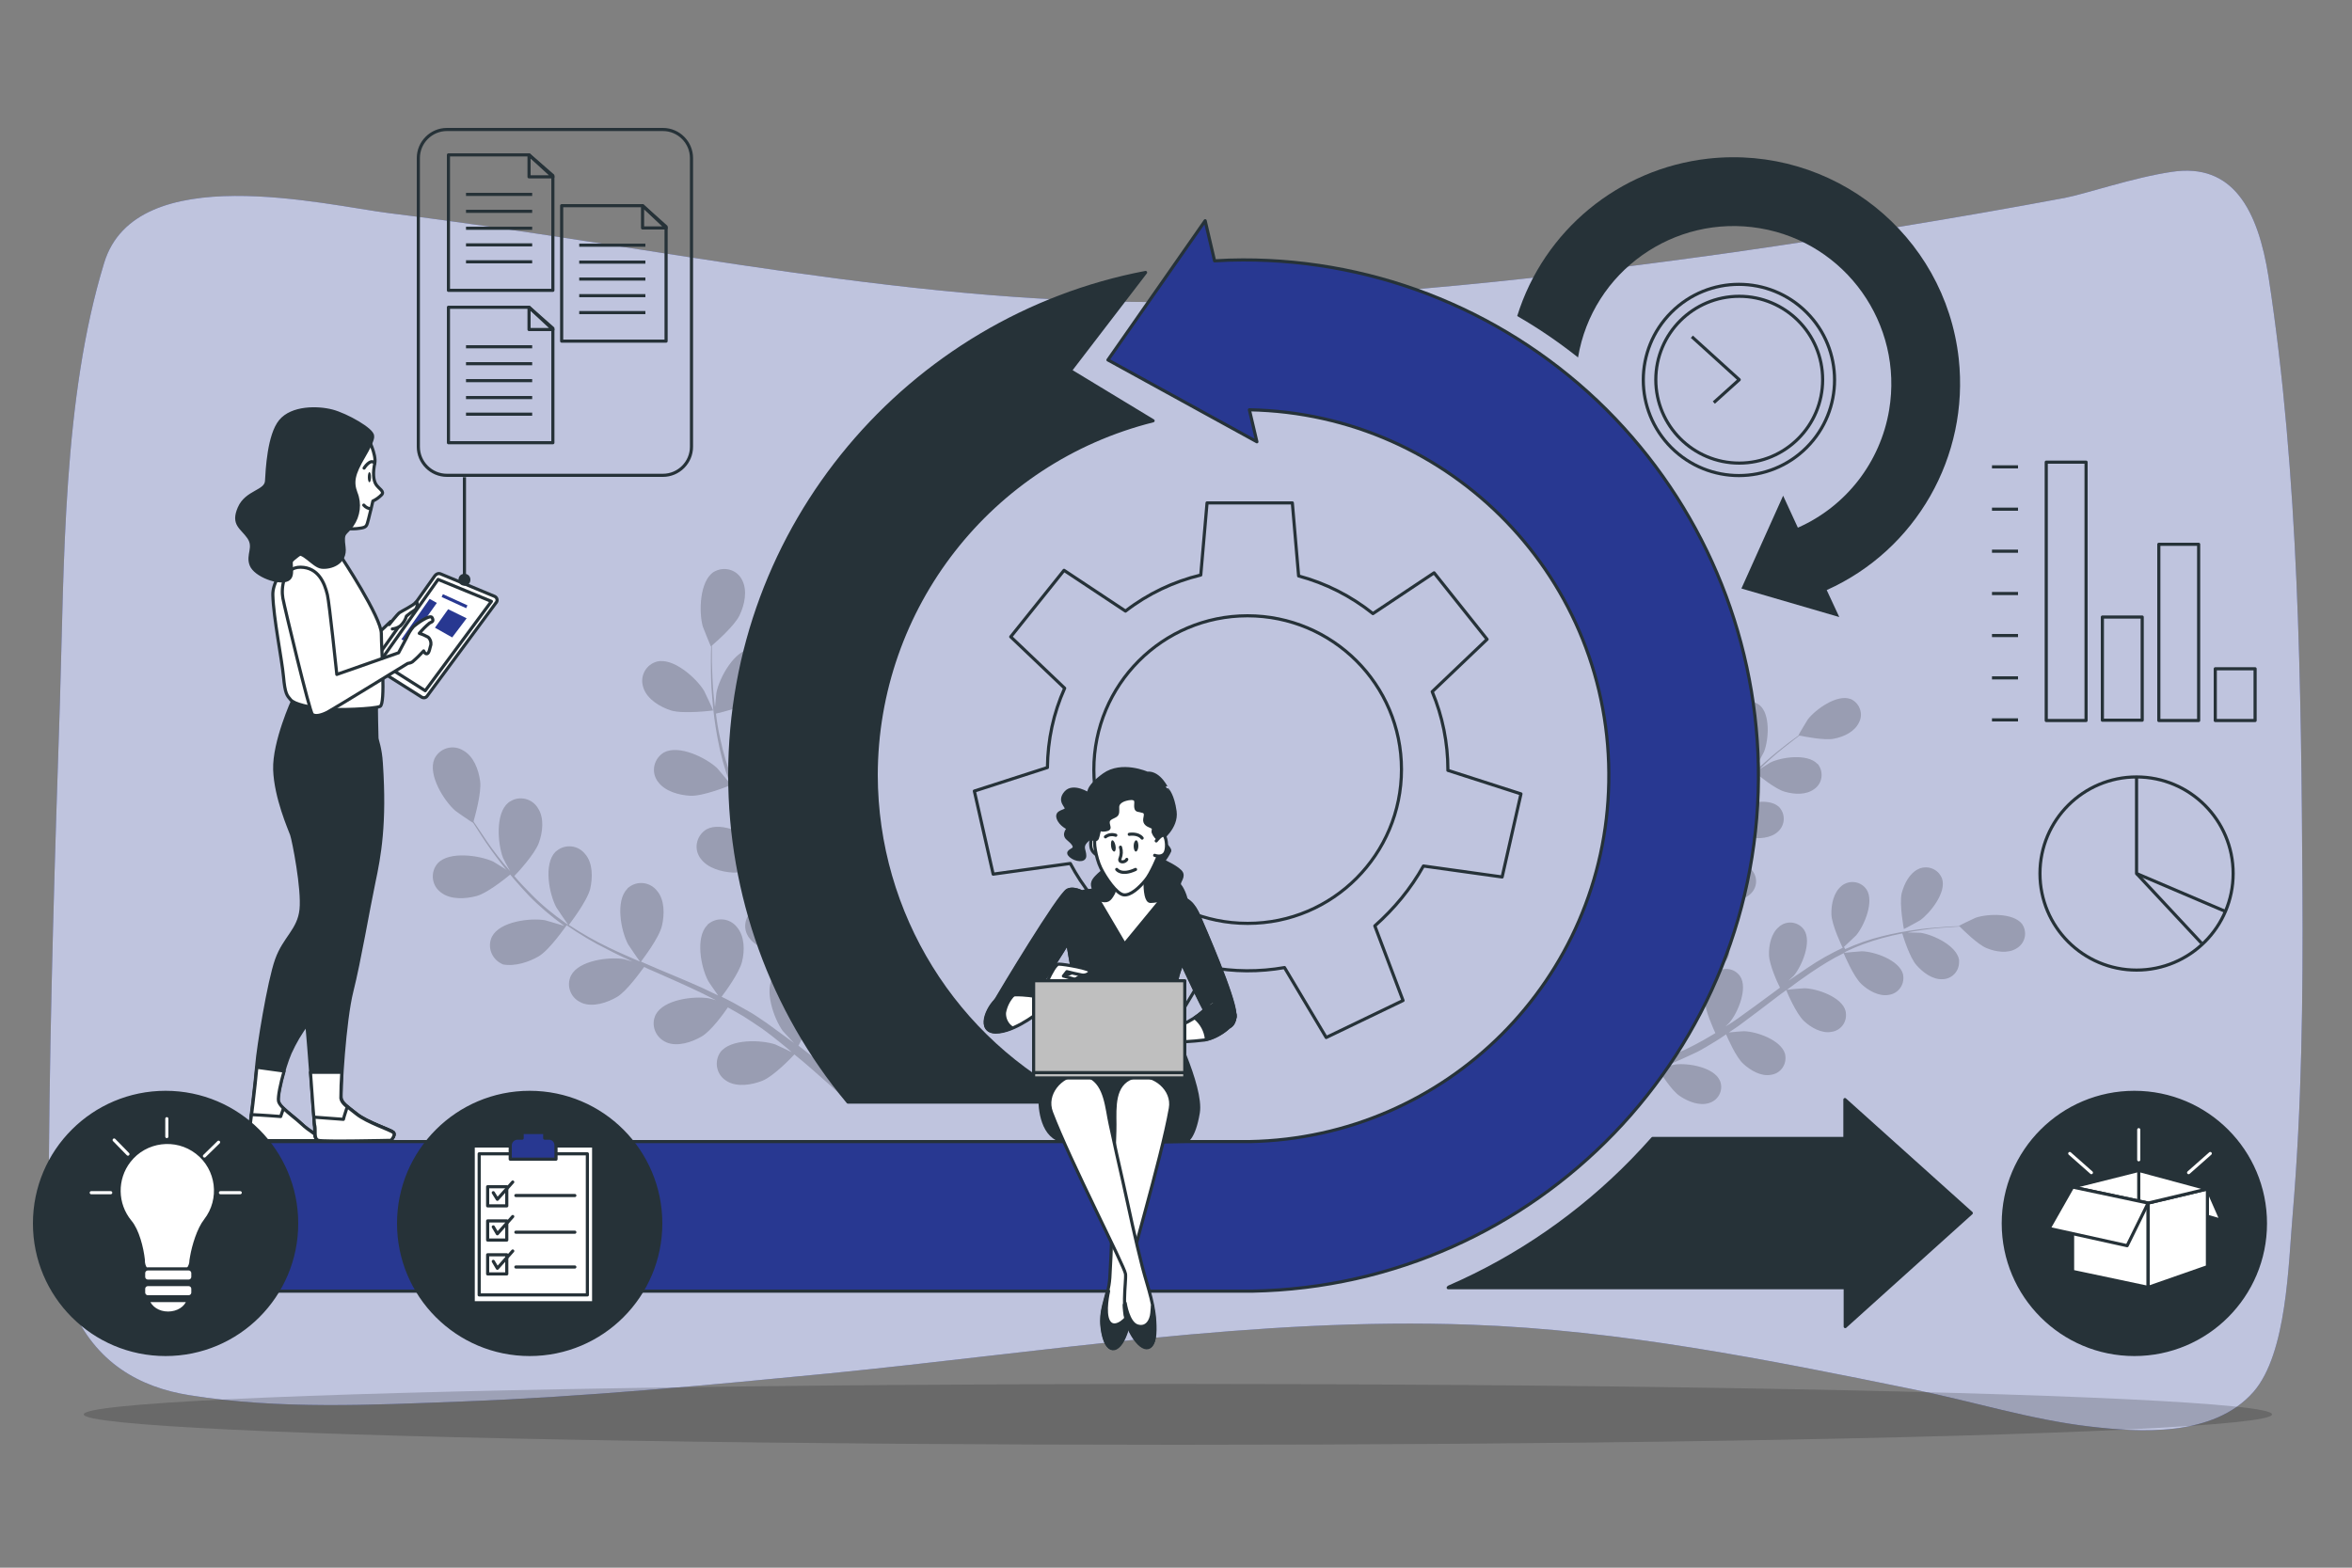 <?xml version="1.0" encoding="utf-8"?>
<!-- Generator: Adobe Illustrator 23.0.5, SVG Export Plug-In . SVG Version: 6.00 Build 0)  -->
<svg version="1.1" id="Layer_1" xmlns="http://www.w3.org/2000/svg" xmlns:xlink="http://www.w3.org/1999/xlink" x="0px" y="0px"
	 viewBox="0 0 750 500" style="enable-background:new 0 0 750 500;" xml:space="preserve">
<rect x="0" y="0" width="750" height="500" fill="#808080" stroke="none"/>
<style type="text/css">
	.st0{fill:#283891;}
	.st1{opacity:0.7;fill:#FFFFFF;enable-background:new    ;}
	.st2{opacity:0.18;enable-background:new    ;}
	.st3{opacity:0.2;}
	.st4{fill:none;stroke:#263238;stroke-linejoin:round;}
	.st5{fill:#283891;stroke:#263238;stroke-linecap:round;stroke-linejoin:round;}
	.st6{fill:#263238;stroke:#263238;stroke-linecap:round;stroke-linejoin:round;}
	.st7{fill:#263238;}
	.st8{fill:#FFFFFF;stroke:#263238;stroke-linecap:round;stroke-linejoin:round;}
	.st9{fill:none;stroke:#263238;stroke-linecap:round;stroke-linejoin:round;}
	.st10{fill:none;stroke:#FFFFFF;stroke-linecap:round;stroke-linejoin:round;}
	.st11{fill:#BFBFBF;stroke:#263238;stroke-linecap:round;stroke-linejoin:round;}
</style>
<g id="freepik--background-simple--inject-26">
	<path class="st0" d="M692.6,54.8c-12.3,1.8-27.4,7-34.1,8.3c-35.3,6.6-70.6,12.3-106,17.4C494.9,88.6,437.1,95,379.3,96.2
		C293.4,98.1,209.1,78.4,124.2,68c-20.2-2.5-80.9-17.5-91,15.9C20,127.1,20.5,179.1,19.1,224.3c-1.6,48.2-3.1,96.4-3.5,144.5
		c-0.2,16.5,1.1,33.4,7.2,47.9c7.6,18,21.8,25.8,37.7,28.3c28.7,4.6,57.8,3.1,86.8,2c39.2-1.5,78.3-5.2,117.4-9
		c67.7-6.7,136.5-18,204.3-15.5c47.6,1.7,94.4,11.1,141,20.6c18.9,3.8,37.5,9.7,56.6,11.9c15.5,1.8,39.2,3.5,52-11.1
		c10.7-12.3,11.1-40.8,12.5-56.8c2.9-34.4,3.3-69.1,3.1-103.6c-0.4-64.6-1.1-131.8-10.8-195.1C720,66.8,712,51.9,692.6,54.8z"/>
	<path class="st1" d="M692.6,54.8c-12.3,1.8-27.4,7-34.1,8.3c-35.3,6.6-70.6,12.3-106,17.4C494.9,88.6,437.1,95,379.3,96.2
		C293.4,98.1,209.1,78.4,124.2,68c-20.2-2.5-80.9-17.5-91,15.9C20,127.1,20.5,179.1,19.1,224.3c-1.6,48.2-3.1,96.4-3.5,144.5
		c-0.2,16.5,1.1,33.4,7.2,47.9c7.6,18,21.8,25.8,37.7,28.3c28.7,4.6,57.8,3.1,86.8,2c39.2-1.5,78.3-5.2,117.4-9
		c67.7-6.7,136.5-18,204.3-15.5c47.6,1.7,94.4,11.1,141,20.6c18.9,3.8,37.5,9.7,56.6,11.9c15.5,1.8,39.2,3.5,52-11.1
		c10.7-12.3,11.1-40.8,12.5-56.8c2.9-34.4,3.3-69.1,3.1-103.6c-0.4-64.6-1.1-131.8-10.8-195.1C720,66.8,712,51.9,692.6,54.8z"/>
</g>
<g id="freepik--Floor--inject-26">
	<ellipse class="st2" cx="375.6" cy="451.1" rx="348.9" ry="9.7"/>
</g>
<g id="freepik--Plants--inject-26">
	<g class="st3">
		<path d="M151.9,285.8c4.1-1.1,11.3-7.3,11.3-7.3s-5.5-3.5-5.9-3.7c-4.4-2-14-3.4-17.7,0.5c-2.3,2.6-2.1,6.7,0.6,9
			c0.2,0.2,0.4,0.3,0.5,0.4C143.7,287,148.4,286.7,151.9,285.8z"/>
		<path d="M171.8,305c3.5-2.1,8.5-9.4,8.9-9.9c4.2,2.9,8.5,5.5,13,7.7c2.6,1.4,5.3,2.6,8,3.9c-1.3-0.4-2.5-0.7-2.7-0.8
			c-4.8-0.8-14.4,0.4-16.9,5.2c-1.6,3.2-0.2,7,2.9,8.5c0.2,0.1,0.4,0.2,0.6,0.3c3.5,1.4,8-0.1,11.1-1.9s7.5-8,8.7-9.6
			c1,0.5,2.1,1,3.1,1.4c5,2.2,10,4.4,14.8,6.7c1.7,0.8,3.3,1.7,5,2.5c-1.2-0.3-2.1-0.6-2.3-0.6c-4.8-0.8-14.4,0.4-16.9,5.2
			c-1.6,3.2-0.2,7,2.9,8.6c0.2,0.1,0.4,0.2,0.6,0.3c3.5,1.4,8-0.1,11.1-1.9s7.1-7.4,8.4-9.3c1.7,0.9,3.3,1.9,4.9,2.8
			c1,0.7,2.1,1.3,3.1,2l3.1,2.1c1.9,1.4,3.9,2.9,5.7,4.4c1.3,1,2.4,2,3.6,3c-1.7-0.8-5-2.4-5.3-2.5c-4.6-1.5-14.3-1.8-17.5,2.5
			c-2,2.9-1.3,6.9,1.6,8.9c0.2,0.1,0.4,0.3,0.6,0.4c3.3,1.9,7.9,1.1,11.2-0.2c3.7-1.5,9.5-7.6,10.2-8.4c2,1.6,3.9,3.2,5.7,4.8
			c3.9,3.4,7.4,6.5,10.2,9.2l2.7-2.3c-3-2.7-6.7-5.9-10.9-9.4c-2-1.7-4.2-3.4-6.4-5.1c1.3-2.4,2.5-4.8,3.5-7.4
			c4,0.6,11.7-1.2,12.7-1.5c0.8,2.5,1.5,4.8,2.1,7.1c1.3,4.7,2.4,9,3.3,12.7l3-2.4c-0.9-3.3-2-7.1-3.2-11.2
			c-0.8-2.5-1.6-5.1-2.5-7.8c0.9-0.5,8.4-4.4,10.9-7.6c2.2-2.8,4.3-7.1,3.3-10.8c-0.8-3.4-4.2-5.6-7.7-4.8c-0.2,0.1-0.4,0.1-0.7,0.2
			c-5,1.9-7.4,11.4-7.2,16.2c0,0.3,0.5,3.4,0.9,5.3c-0.4-1.1-0.7-2.2-1.1-3.3c-0.8-2.3-1.6-4.5-2.5-6.9c-0.5-1.1-1-2.3-1.4-3.4
			s-1.1-2.3-1.6-3.5c-1.3-2.7-2.8-5.4-4.3-8c2-0.7,8.9-3.2,11.5-5.7s5.3-6.4,4.9-10.1c-0.3-3.5-3.3-6.2-6.9-5.9
			c-0.2,0-0.5,0-0.7,0.1c-5.3,1.1-9,10.1-9.5,14.9c0,0.3,0,3.8,0.1,5.7c-0.9-1.6-1.9-3.2-2.9-4.8c-2.9-4.6-5.9-9.1-9-13.6
			c-0.9-1.4-1.8-2.8-2.8-4.2c0.7-0.2,9-3.1,12-5.9c2.6-2.5,5.3-6.4,4.9-10.1c-0.3-3.5-3.3-6.2-6.9-5.9c-0.2,0-0.5,0-0.7,0.1
			c-5.3,1.1-9,10.1-9.5,14.9c0,0.4,0,5.4,0.1,6.6c-2-3.1-4-6.1-5.8-9.3c-2.5-4.2-4.7-8.5-6.6-13c0.3-0.1,9-3,12-5.9
			c2.6-2.5,5.3-6.4,4.9-10.1c-0.3-3.5-3.3-6.2-6.9-5.9c-0.2,0-0.5,0-0.7,0.1c-5.3,1.1-9.1,10.1-9.5,14.9c0,0.4,0,5.8,0.1,6.8
			c-0.1-0.3-0.3-0.5-0.4-0.8c-1.8-4.5-3.2-9.2-4.2-14c-0.6-2.6-1-5.2-1.3-7.7c1.7-0.4,9.3-2.2,12.3-4.5s5.9-5.7,5.9-9.6
			c0.1-3.5-2.6-6.5-6.2-6.6c-0.2,0-0.5,0-0.7,0c-5.4,0.5-10.1,9.1-11.1,13.8c-0.1,0.3-0.3,2.9-0.5,4.9c-0.1-1.1-0.3-2.3-0.4-3.4
			c-0.4-4.1-0.5-7.8-0.6-11.1c0-1.9,0-3.6,0-5.2c1.4-1.2,7.2-6.3,8.8-9.6s2.6-7.8,0.9-11.2c-1.5-3.2-5.3-4.5-8.5-3
			c-0.2,0.1-0.4,0.2-0.6,0.3c-4.5,2.9-4.8,12.7-3.5,17.4c0.1,0.4,2.6,6.5,2.6,6.4l0.1-0.1c-0.1,1.5-0.1,3.2-0.1,5
			c0,3.3,0,7.1,0.4,11.2c0.3,4.4,0.9,8.8,1.7,13.1c0.9,4.9,2.2,9.7,3.9,14.3l0.1,0.2c-1-1.2-3.8-4.6-4.1-4.9c-3.5-3.3-12.2-7.6-17-5
			c-3,1.8-4.1,5.7-2.3,8.7c0.1,0.2,0.2,0.4,0.4,0.6c2.2,3.1,6.7,4.3,10.3,4.5c4.1,0.2,12.2-3.1,12.9-3.4c1.9,4.7,4.1,9.2,6.6,13.6
			c1.4,2.6,3,5.1,4.5,7.6c-0.9-1-1.7-2-1.8-2.1c-3.5-3.3-12.2-7.6-17-5c-3,1.8-4.1,5.7-2.3,8.7c0.1,0.2,0.2,0.4,0.4,0.6
			c2.2,3.1,6.7,4.3,10.3,4.5s10.7-2.5,12.5-3.3c0.6,1,1.2,1.9,1.8,2.9c2.9,4.6,5.9,9.2,8.6,13.8c1,1.6,1.9,3.2,2.8,4.9
			c-0.8-0.9-1.5-1.7-1.6-1.8c-3.5-3.3-12.2-7.6-17-5c-3,1.8-4.1,5.7-2.3,8.7c0.1,0.2,0.2,0.4,0.4,0.6c2.2,3.1,6.7,4.3,10.3,4.5
			s10-2.3,12.2-3.1c0.9,1.7,1.8,3.4,2.5,5.1c0.5,1.2,1.1,2.2,1.5,3.4l1.4,3.5c0.8,2.2,1.6,4.5,2.3,6.8c0.5,1.5,1,3,1.4,4.5
			c-0.9-1.6-2.9-4.8-3.1-5c-2.7-3.2-6.2-5.7-10.2-7.2c-0.3-0.4-0.6-0.7-1-1c-2.5-2.4-6.6-2.3-9,0.2c-0.2,0.2-0.3,0.4-0.5,0.5
			c-3.2,4.4,0.1,13.6,2.9,17.5c0.2,0.2,2.3,2.5,3.6,3.9c-0.9-0.7-1.8-1.4-2.8-2.1c-1.9-1.4-3.8-2.8-5.9-4.3l-3.1-2.1
			c-1-0.7-2.2-1.4-3.3-2c-2.6-1.5-5.3-3-8-4.3c1.3-1.7,5.6-7.6,6.5-11.1s0.9-8.2-1.6-11.1c-2.2-2.8-6.2-3.3-9-1.1
			c-0.2,0.1-0.4,0.3-0.5,0.5c-3.8,3.9-2,13.4,0.3,17.7c0.1,0.3,2.1,3.1,3.2,4.7c-1.6-0.8-3.3-1.6-5-2.4c-4.9-2.2-10-4.3-15-6.4
			l-4.6-2c0.4-0.6,5.8-7.5,6.7-11.5c0.8-3.5,0.9-8.2-1.6-11.1c-2.2-2.8-6.2-3.3-9-1.1c-0.2,0.1-0.4,0.3-0.5,0.5
			c-3.8,3.9-2,13.4,0.3,17.7c0.2,0.3,3,4.5,3.8,5.5c-3.4-1.5-6.7-2.9-10-4.5c-4.4-2.1-8.6-4.5-12.7-7.2c0.2-0.3,5.8-7.5,6.8-11.5
			c0.8-3.5,0.9-8.2-1.6-11.1c-2.2-2.8-6.2-3.3-9-1.1c-0.2,0.1-0.3,0.3-0.5,0.4c-3.8,3.9-2,13.4,0.3,17.7c0.2,0.3,3.2,4.8,3.8,5.6
			c-0.2-0.2-0.5-0.3-0.7-0.5c-4-2.8-7.8-5.9-11.2-9.4c-1.9-1.9-3.7-3.8-5.3-5.7c1.2-1.2,6.5-7,7.8-10.5s1.8-8.1-0.3-11.2
			c-1.8-3-5.8-4-8.8-2.1c-0.2,0.1-0.4,0.2-0.6,0.4c-4.2,3.4-3.4,13.1-1.7,17.6c0.1,0.3,1.3,2.6,2.3,4.3c-0.7-0.9-1.5-1.8-2.2-2.6
			c-2.6-3.2-4.8-6.2-6.6-9c-1.1-1.6-2-3-2.9-4.3c0.5-1.8,2.6-9.2,2.1-12.9s-2.1-8-5.5-9.8c-3-1.8-6.9-0.9-8.8,2.2
			c-0.1,0.2-0.2,0.4-0.3,0.6c-2.1,5,3,13.2,6.6,16.4c0.3,0.3,5.7,4,5.7,3.9c0,0,0-0.1,0-0.1c0.8,1.3,1.7,2.7,2.7,4.2
			c1.8,2.8,4,5.9,6.5,9.1c2.7,3.5,5.6,6.8,8.6,10c3.4,3.5,7.2,6.7,11.2,9.6l0.1,0.1c-1.5-0.5-5.8-1.7-6.1-1.8
			c-4.8-0.8-14.4,0.4-16.9,5.2c-1.6,3.2-0.2,7,2.9,8.6c0.2,0.1,0.4,0.2,0.6,0.3C164.3,308.3,168.7,306.8,171.8,305z"/>
		<path d="M227.4,226.6c0.1,0-2.7-6-2.9-6.3c-2.5-4.1-9.8-10.6-15-9.3c-3.4,0.9-5.4,4.4-4.5,7.8c0.1,0.2,0.1,0.4,0.2,0.7
			c1.3,3.6,5.3,6,8.8,7.1C218,227.8,227.4,226.6,227.4,226.6z"/>
	</g>
	<g class="st3">
		<path d="M552.9,235.9c1.2,3.4,6.8,9.1,6.8,9.1s2.7-4.9,2.8-5.2c1.5-3.8,2.1-12-1.4-14.9c-2.4-1.8-5.8-1.4-7.6,1
			c-0.1,0.2-0.2,0.3-0.3,0.5C551.4,229.1,551.9,233,552.9,235.9z"/>
		<path d="M537.8,253.8c2,2.8,8.4,6.6,8.9,6.9c-2.2,3.7-4.1,7.5-5.8,11.4c-1,2.3-1.9,4.6-2.8,7c0.3-1.1,0.5-2.1,0.5-2.3
			c0.4-4.1-1.1-12.1-5.3-14c-2.8-1.1-5.9,0.2-7.1,3c-0.1,0.2-0.1,0.4-0.2,0.5c-1,3.1,0.5,6.7,2.3,9.2s7.2,5.9,8.6,6.8
			c-0.3,0.9-0.7,1.8-1,2.7c-1.6,4.3-3.2,8.7-4.8,12.9c-0.6,1.5-1.2,2.9-1.8,4.4c0.2-1,0.4-1.9,0.4-2c0.4-4.1-1.1-12.1-5.3-14
			c-2.8-1.1-5.9,0.2-7,2.9c-0.1,0.2-0.1,0.4-0.2,0.6c-1,3.1,0.5,6.7,2.3,9.2s6.6,5.6,8.3,6.6c-0.7,1.5-1.4,2.9-2.1,4.3
			c-0.5,0.9-1,1.9-1.5,2.8l-1.6,2.7c-1.1,1.7-2.2,3.4-3.3,5c-0.8,1.1-1.5,2.2-2.3,3.3c0.6-1.5,1.7-4.4,1.8-4.6
			c1-4,0.7-12.2-3.1-14.6c-2.6-1.5-5.9-0.7-7.4,1.9c-0.1,0.2-0.2,0.3-0.3,0.5c-1.5,2.9-0.5,6.7,0.8,9.5c1.5,3,7,7.6,7.7,8.2
			c-1.3,1.8-2.5,3.5-3.7,5c-2.6,3.5-5.1,6.6-7.2,9.1l2,2.2c2.1-2.7,4.6-6,7.3-9.7c1.3-1.8,2.6-3.7,4-5.7c2.1,1,4.2,1.8,6.4,2.5
			c-0.3,3.4,1.7,9.8,1.9,10.7c-2,0.8-4,1.5-5.9,2.2c-3.9,1.4-7.5,2.6-10.5,3.5l2.2,2.4c2.8-0.9,5.9-2,9.2-3.3c2-0.8,4.2-1.7,6.5-2.6
			c0.5,0.8,4.2,6.9,7,8.7c2.5,1.7,6.2,3.2,9.3,2.2c2.9-0.9,4.5-3.9,3.6-6.7c-0.1-0.2-0.1-0.4-0.2-0.5c-1.9-4.2-10-5.6-14.1-5.1
			c-0.2,0-2.8,0.6-4.4,1c0.9-0.4,1.8-0.7,2.7-1.1c1.8-0.8,3.7-1.6,5.6-2.5l2.8-1.3c1-0.5,1.9-1,2.9-1.6c2.2-1.3,4.4-2.6,6.5-4.1
			c0.7,1.6,3.2,7.3,5.5,9.4s5.7,4.1,8.8,3.5c3-0.4,5-3.1,4.6-6.1c0-0.2-0.1-0.4-0.1-0.6c-1.3-4.4-9-7.1-13.1-7.2
			c-0.3,0-3.2,0.2-4.8,0.4c1.3-0.9,2.6-1.7,3.9-2.7c3.7-2.7,7.3-5.5,11-8.3c1.1-0.9,2.3-1.7,3.4-2.5c0.2,0.6,3.1,7.4,5.6,9.8
			c2.2,2.1,5.7,4.1,8.8,3.5c3-0.4,5-3.1,4.6-6.1c0-0.2-0.1-0.4-0.1-0.6c-1.2-4.4-9-7.1-13.1-7.2c-0.3,0-4.5,0.3-5.6,0.5
			c2.5-1.9,5-3.7,7.5-5.4c3.4-2.3,6.9-4.5,10.6-6.3c0.1,0.3,3.1,7.4,5.6,9.8c2.2,2.1,5.7,4.1,8.8,3.5c3-0.4,5-3.2,4.6-6.1
			c0-0.2-0.1-0.4-0.1-0.6c-1.3-4.4-9-7.1-13.1-7.2c-0.3,0-4.9,0.4-5.7,0.5c0.2-0.1,0.4-0.2,0.6-0.4c3.7-1.8,7.6-3.2,11.6-4.3
			c2.2-0.6,4.3-1.1,6.4-1.5c0.4,1.4,2.4,7.7,4.5,10.1s5.2,4.7,8.4,4.5c3-0.1,5.3-2.6,5.2-5.6c0-0.2,0-0.4,0-0.6
			c-0.8-4.5-8.2-8-12.3-8.6c-0.2,0-2.5-0.1-4.1-0.1c0.9-0.2,1.9-0.4,2.8-0.5c3.4-0.6,6.6-0.9,9.4-1.1c1.6-0.1,3-0.2,4.4-0.3
			c1.1,1.1,5.7,5.7,8.6,6.9s6.8,1.8,9.5,0.1c2.6-1.5,3.5-4.7,2.1-7.3c-0.1-0.2-0.2-0.3-0.3-0.5c-2.8-3.6-11-3.3-14.8-2
			c-0.3,0.1-5.3,2.5-5.3,2.6l0.1,0.1c-1.3,0-2.7,0.1-4.2,0.2c-2.8,0.2-6,0.4-9.4,0.9c-3.7,0.5-7.4,1.2-11,2.1c-4.1,1-8,2.4-11.8,4.1
			L588,302c1-0.9,3.7-3.5,3.9-3.7c2.6-3.1,5.8-10.8,3.3-14.6c-1.7-2.5-5-3.1-7.5-1.5c-0.2,0.1-0.3,0.2-0.5,0.4c-2.5,2-3.3,5.9-3.2,9
			c0.1,3.4,3.3,10.1,3.6,10.7c-3.8,1.8-7.6,3.9-11.1,6.3c-2.1,1.4-4.1,2.8-6.2,4.2c0.8-0.8,1.6-1.5,1.7-1.6
			c2.6-3.1,5.8-10.8,3.3-14.6c-1.7-2.5-5.1-3.1-7.5-1.4c-0.2,0.1-0.3,0.2-0.5,0.4c-2.5,2-3.3,5.9-3.2,9s2.7,8.9,3.5,10.4l-2.3,1.7
			c-3.7,2.7-7.4,5.5-11.1,8.1c-1.3,0.9-2.6,1.8-4,2.6c0.7-0.7,1.4-1.3,1.4-1.4c2.6-3.1,5.8-10.8,3.3-14.6c-1.7-2.5-5-3.1-7.5-1.4
			c-0.2,0.1-0.3,0.2-0.5,0.4c-2.5,2-3.3,5.9-3.2,9s2.5,8.3,3.3,10.1c-1.4,0.8-2.8,1.7-4.1,2.4c-1,0.5-1.8,1-2.8,1.5l-2.8,1.4
			c-1.8,0.8-3.8,1.6-5.6,2.3c-1.3,0.5-2.5,1-3.7,1.5c1.3-0.9,3.8-2.7,4-2.9c2.6-2.5,4.5-5.6,5.5-9c0.3-0.3,0.6-0.6,0.8-0.9
			c1.9-2.3,1.6-5.7-0.7-7.6c-0.2-0.1-0.3-0.3-0.5-0.4c-3.9-2.4-11.5,0.8-14.6,3.5c-0.2,0.1-2,2.1-3.1,3.3c0.5-0.8,1.1-1.6,1.7-2.5
			c1.1-1.7,2.2-3.4,3.3-5.2c0.5-0.9,1-1.8,1.6-2.7s1-1.9,1.5-2.9c1.2-2.3,2.2-4.6,3.2-7c1.5,1,6.7,4.3,9.7,4.8s7,0.3,9.3-1.9
			c2.2-2,2.4-5.4,0.4-7.6c-0.1-0.1-0.3-0.3-0.4-0.4c-3.5-3-11.5-0.9-14.9,1.2c-0.2,0.1-2.5,1.9-3.8,3c0.6-1.5,1.2-2.9,1.8-4.4
			c1.6-4.3,3.1-8.6,4.6-13c0.5-1.3,0.9-2.7,1.4-4c0.5,0.4,6.7,4.5,10.1,5c3,0.5,7,0.3,9.3-1.9c2.2-2,2.4-5.4,0.4-7.6
			c-0.1-0.1-0.2-0.2-0.4-0.4c-3.5-3-11.4-0.9-14.9,1.2c-0.3,0.2-3.6,2.8-4.4,3.5c1-2.9,2.1-5.8,3.3-8.7c1.5-3.8,3.3-7.5,5.4-11.1
			c0.2,0.2,6.7,4.5,10.1,5.1c3,0.5,7,0.3,9.3-1.9c2.2-2,2.4-5.4,0.5-7.6c-0.1-0.2-0.3-0.3-0.4-0.4c-3.5-3-11.4-0.9-14.9,1.2
			c-0.3,0.2-3.9,3-4.5,3.5c0.1-0.2,0.2-0.4,0.3-0.6c2.1-3.5,4.6-6.9,7.3-10c1.5-1.7,3-3.3,4.5-4.8c1.1,0.9,6.2,5.1,9.3,6
			s6.9,1.1,9.5-0.9c2.4-1.7,3-5.1,1.3-7.6c-0.1-0.2-0.2-0.3-0.4-0.4c-3.1-3.3-11.3-2.2-15-0.4c-0.2,0.1-2.1,1.3-3.5,2.2
			c0.7-0.7,1.4-1.4,2.1-2c2.5-2.4,5-4.4,7.2-6.1c1.3-1,2.4-1.9,3.5-2.7c1.6,0.3,7.9,1.6,11,1s6.6-2.2,8-5.2c1.4-2.6,0.3-5.9-2.3-7.3
			c-0.2-0.1-0.4-0.2-0.5-0.2c-4.3-1.5-11,3.3-13.5,6.5c-0.2,0.3-3.1,5.1-3,5.1h0.1c-1.1,0.8-2.2,1.6-3.4,2.5c-2.2,1.7-4.7,3.7-7.3,6
			c-2.8,2.5-5.5,5.1-8,7.9c-2.8,3.1-5.4,6.4-7.6,10c0,0-0.1,0.1-0.1,0.1c0.3-1.3,1.1-4.9,1.2-5.2c0.4-4.1-1.1-12.1-5.3-14
			c-2.8-1.1-5.9,0.2-7.1,3c-0.1,0.2-0.1,0.4-0.2,0.5C534.6,247.6,536.1,251.3,537.8,253.8z"/>
		<path d="M607.1,296.3c0,0.1,4.9-2.6,5.2-2.8c3.3-2.4,8.4-8.9,7-13.2c-1-2.8-4-4.3-6.9-3.4c-0.2,0.1-0.4,0.1-0.5,0.2
			c-3,1.3-4.7,4.8-5.5,7.8C605.6,288.4,607.1,296.3,607.1,296.3z"/>
	</g>
</g>
<g id="freepik--Charts--inject-26">
	<rect x="652.5" y="147.4" class="st4" width="12.7" height="82.4"/>
	<rect x="670.4" y="196.8" class="st4" width="12.7" height="32.9"/>
	<rect x="688.4" y="173.6" class="st4" width="12.7" height="56.2"/>
	<rect x="706.4" y="213.3" class="st4" width="12.7" height="16.5"/>
	<line class="st4" x1="643.5" y1="148.9" x2="635.2" y2="148.9"/>
	<line class="st4" x1="643.5" y1="162.4" x2="635.2" y2="162.4"/>
	<line class="st4" x1="643.5" y1="175.8" x2="635.2" y2="175.8"/>
	<line class="st4" x1="643.5" y1="189.3" x2="635.2" y2="189.3"/>
	<line class="st4" x1="643.5" y1="202.7" x2="635.2" y2="202.7"/>
	<line class="st4" x1="643.5" y1="216.2" x2="635.2" y2="216.2"/>
	<line class="st4" x1="643.5" y1="229.6" x2="635.2" y2="229.6"/>
	<circle class="st4" cx="681.3" cy="278.6" r="30.8"/>
	<polyline class="st4" points="681.3,247.9 681.3,278.6 709.9,290.8 	"/>
	<line class="st4" x1="681.3" y1="278.6" x2="702" y2="300.8"/>
</g>
<g id="freepik--Gear--inject-26">
	<path class="st4" d="M453.9,276.2l25.1,3.5l6-26.5l-23.3-7.5v-0.2c0-8.6-1.7-17-5-24.9l17.5-16.7l-16.9-21.2l-19.5,13
		c-7-5.6-15.1-9.7-23.7-12l-2-23.3h-27.2l-2,23c-8.7,2.1-16.9,6-24,11.5l-19.6-13l-17,21.2l17.2,16.4c-3.6,8-5.4,16.5-5.5,25.3
		l-23.3,7.5l6,26.5l24.6-3.4c3.9,7.4,9.2,13.9,15.5,19.3l-9,23.9l24.5,11.8l13.1-22c8,1.6,16.2,1.6,24.2,0.2l13.3,22.3l24.5-11.8
		l-9-23.8C444.6,289.8,449.9,283.4,453.9,276.2z M348.8,245.5c0-27.1,21.9-49.1,49-49.1s49.1,21.9,49.1,49s-21.9,49.1-49,49.1
		c0,0,0,0-0.1,0C370.7,294.5,348.8,272.5,348.8,245.5z"/>
</g>
<g id="freepik--Clock--inject-26">
	
		<ellipse transform="matrix(0.707 -0.707 0.707 0.707 76.784 427.667)" class="st4" cx="554.6" cy="121.1" rx="30.5" ry="30.5"/>
	<circle class="st4" cx="554.6" cy="121.1" r="26.6"/>
	<polyline class="st4" points="546.5,128.4 554.6,121.1 539.5,107.4 	"/>
</g>
<g id="freepik--Arrows--inject-26">
	<path class="st5" d="M512.3,130.7c-30.8-30.7-72.5-47.9-116-47.8c-3,0-6,0.1-9,0.3l-3-12.8l-31,44.4l47.5,26.1l-2.4-10.2
		c64.5,1.2,115.8,54.3,114.6,118.8c-1.1,62.8-51.7,113.4-114.5,114.6h-2.2H68.7v47.7h327.6c1,0,2.1,0,3.1,0
		c90.8-1.8,163-76.8,161.3-167.6C559.8,201.5,542.5,160.9,512.3,130.7L512.3,130.7z"/>
	<path class="st6" d="M628.6,386.9l-40.3-36.2v12.4h-61.3c-2.1,2.4-4.3,4.7-6.5,7c-16.7,17.1-36.6,30.9-58.5,40.4l-0.2,0.2h126.6
		v12.4L628.6,386.9z"/>
	<path class="st6" d="M279.4,247.2c0.1-53.4,36.4-100,88.3-113l-26.4-16l24-31.3c-75.4,14.4-132.6,80.8-132.6,160.3
		c0,38.1,13.3,75,37.7,104.3H344C304.5,331.8,279.5,291.4,279.4,247.2z"/>
	<path class="st7" d="M624.6,114.4c-4.4-39.7-40.2-68.2-79.9-63.8c-28.5,3.2-52.4,22.9-60.9,50.2c6.8,3.9,13.2,8.3,19.4,13.2
		c4.6-27.4,30.6-45.8,58-41.2s45.8,30.6,41.2,58c-2.8,16.6-13.7,30.7-29.1,37.5l-4.7-10.2l-13.3,29.6l31.2,9.1l-4-8.6
		C611,175.4,628,145.6,624.6,114.4z"/>
</g>
<g id="freepik--Box--inject-26">
	<circle class="st6" cx="680.6" cy="390.2" r="41.8"/>
	<polygon class="st8" points="685,410.6 660.9,405.5 660.9,378.6 685,383.7 	"/>
	<polygon class="st8" points="703.9,379.2 708.3,389.2 703.5,387.8 	"/>
	<polygon class="st8" points="685,383.7 703.9,379.2 703.9,404 685,410.6 	"/>
	<polygon class="st8" points="703.9,379.2 682,373.3 660.9,378.6 685,383.7 	"/>
	<polygon class="st8" points="660.9,378.6 653.4,391.8 678.3,397.3 685,383.7 	"/>
	<line class="st9" x1="682" y1="373.3" x2="682" y2="382.7"/>
	<line class="st10" x1="660" y1="367.9" x2="666.9" y2="374"/>
	<line class="st10" x1="704.8" y1="367.9" x2="697.9" y2="374"/>
	<line class="st10" x1="682" y1="360.3" x2="682" y2="369.9"/>
</g>
<g id="freepik--character-2--inject-26">
	<path class="st6" d="M365.8,246.6c0,0-8.1-3.6-13.8,0.5s-4.8,6.2-4.8,6.2s-5-3.3-7.4-0.5s0.5,4.3,0.2,5.2s-3.3,0.7-2.6,2.9
		s3.3,3.3,3.3,3.3s-1.9,1.9-0.2,3.3s2.4,2.4,1.9,3.1s-2.6,1-1,2.4s4.5,1.7,4.5,0s-1-2.6,0-4.1s3.9-3,3.4-1.4s3.3,10,3.3,10
		s-0.7-0.2-3,2.2s-0.6,3.3-1.1,4s-3.3-0.2-3.6,1.4c-0.2,1-0.1,2.1,0.2,3.1c0.2,0.7,25.3,2.6,26.9,2.4s5.5-0.7,6.2-1.9
		s-1-5.2-1.9-6.2s1.2-2.4,0.5-4s-5.8-3.9-5.8-3.9c0.8-1,1.5-2.1,2-3.2c0.2-1-3-3.5-3-3.5s5.4-3.9,4.7-9.1s-2.4-6.9-2.4-6.9
		S369.8,246.2,365.8,246.6z"/>
	<path class="st8" d="M324.4,322.9c5.2-4,16.1-22.2,16.1-22.2s1.3,9.3,2.9,13.7s3.6,7.3,3.1,12.4c0,0,0-0.8,0-0.8l28.1,0.8
		c-0.9-1.5-1.4-1.8-1.5-2.5c-0.5-2.4,2-7.7,2-10.1s1.9-7,1.9-7s8.1,17.9,10,19.5s7.1,2.4,6.8-3.3s-9.8-27.4-11.4-31.1
		s-3.7-6.4-7.8-6s-4.9,1.1-7.7,1.2s-1.5-13-1.5-13c-2.8,2.2-6.6,2.8-9.9,1.5c0,0,0.7,6.9-0.5,9s-1.8,2.8-4.6,1.9s-7.2-4.3-9.8-3
		s-21.4,32.4-22.9,35.1c-1,1.8-3.6,6.3-2.8,7.5L324.4,322.9z"/>
	<path class="st5" d="M346.4,326.8c0-0.3,0-0.5,0-0.8h-0.1C346.4,326,346.4,326.8,346.4,326.8z"/>
	<path class="st6" d="M340.4,283.9c-2.7,1.3-21.4,32.5-22.9,35.1c-1,1.8-3.6,6.3-2.8,7.5l9.7-3.7c5.2-4,16.1-22.2,16.1-22.2
		s1.3,9.3,2.9,13.7c1.5,4.2,3.4,7,3.1,11.7l28,0.8c-0.9-1.5-1.4-1.8-1.5-2.5c-0.5-2.4,2-7.7,2-10.1s1.9-7,1.9-7s8.1,17.9,10,19.5
		s7.1,2.4,6.8-3.3s-9.8-27.4-11.4-31.1s-3.7-6.4-7.8-6c-1.4,0.1-2.9,0.4-4.3,0.7l-11.6,14.1l-8.3-14.1
		C347.4,285.9,343,282.6,340.4,283.9z"/>
	<path class="st6" d="M346.7,324.6c0,0-14.8,12.8-15.1,24.9c-0.1,4.2,0.7,13.5,7.8,14.5s38.8,0,38.8,0s2.5-0.7,3.9-9.1
		s-9.4-29.8-9.4-29.8L346.7,324.6z"/>
	<path class="st8" d="M357.6,329.7c-1,1.2-2,2.4-3.1,3.5c-0.4,0.2-0.9,1.5-1.8,3.4s-0.7,2.1,0.4,1.6s2.1-2.7,2.1-2.7l2-1.3
		C357.3,334.3,359.3,329.2,357.6,329.7z"/>
	<path class="st8" d="M385.3,320.8c0,0-2.5,3.4-8.4,6s-11.6,1.8-14.8,2s-3.7-0.6-5.1,2s-0.1,9.6,0.5,10.1s0.7-2.8,0.7-2.8
		s0.6,3.1,1.5,3.2s1.2-2.7,1.2-2.7s0.8,1.9,1.6,1.7s0.6-2.3,0.6-2.3s0.9,1.2,1.4,0.6s-0.6-4.7-0.6-4.7s4.2,0.7,5.7,0.2
		c0.9-0.3,1.7-0.9,2.3-1.7c4.1,0,8.1-0.2,12.2-0.7c4.6-0.8,11-5.5,9.5-8.5s-6.4-3.6-6.4-3.6"/>
	<path class="st9" d="M363.3,337.9c0,0-1.5-4.3-0.9-6.1"/>
	<path class="st9" d="M361.1,338.6c-0.5-2.2-0.8-4.5-0.8-6.8"/>
	<path class="st9" d="M358.3,338.1c0,0-0.8-4.6-0.3-5.6"/>
	<path class="st6" d="M385.3,320.8c-1.2,1.5-2.7,2.7-4.3,3.8c2.1,1.7,3.5,4.2,3.7,6.9c4.5-1,10.4-5.6,9-8.4s-6.4-3.6-6.4-3.6"/>
	<path class="st8" d="M339.1,311.2c1.2-0.3,2.3-0.7,3.4-1.2c1.7-0.8,3-2.5,3.5-1.9s0.1,1.9-0.9,2.8c-1.3,0.9-2.6,1.7-4,2.3
		C341.1,313.2,338,312.6,339.1,311.2z"/>
	<path class="st8" d="M331.8,318.1c0,0,4-10.6,5.8-10.6s10.4,1.5,10,2.4c-0.5,0.8-1.5,1.2-2.5,1.1c-1.6-0.3-3.3-0.7-4.9-1.1
		l-1.1,1.4c0,0,4,1.1,4.6,1.4s3,2.6,2.4,3.5s-0.8,0.5-0.8,0.5c0.2,0.5,0.2,1.1,0,1.6c-0.4,0.7-0.7,0.6-0.7,0.6l0,0
		c-0.1,0.7-0.7,1.2-1.4,1.1c-0.1,0-0.2,0-0.3-0.1c-0.9-0.4-0.9-2-2-1.9s-1.4-0.1-1.4-0.1c-1.2,1.1-2.4,2.2-3.8,3.2
		c-1.1,0.6-2.3,1-3.5,1c0,0-7.3,6.2-13.5,7c-6.9,0.9-4.6-6.6-1.1-10S331.8,318.1,331.8,318.1z"/>
	<path class="st9" d="M345.3,316.6c0,0-1.3-2.2-2.2-2.6c-1.2-0.4-2.4-0.7-3.7-0.8"/>
	<path class="st9" d="M344.5,318.9c0,0-2-3-2.7-3s-2.7-0.4-2.7-0.4"/>
	<path class="st6" d="M320.3,323c0.4-2.2,1.4-4.2,3-5.8c-2.3,0.1-4.5,0.6-5.8,1.8c-3.5,3.5-5.8,10.9,1.1,10c1.4-0.2,2.8-0.6,4.1-1.2
		C321.1,326.8,320.2,324.9,320.3,323z"/>
	<path class="st8" d="M349.3,267.7c0,0-1.5-0.7-1.5,1.1s0.3,2.8,1.8,3.8s0.3-6.3,0.3-6.3L349.3,267.7z"/>
	<path class="st8" d="M358.8,255c0,0-2.4,0.6-2.4,2.4s0.2,2.4-1.1,3s-2.1,1-1.9,2.3s0.8,1.7-1,2s-1.6-0.9-2,0.8s-0.4,2.2-1.1,2.3
		s0.1,5.7,1.7,9s5.1,8.3,7.3,8.6s5-2.3,6.9-4.6c1.8-2,4.3-8.2,4.3-8.2l0.5-0.6c0,0,1,0,1.2-1.4c0,0-0.2-2.1-1.3-2.6
		c-1-0.6-1.8-1.5-2.2-2.6c-0.1-0.5,0.4-1.2-0.3-1.6s-1.9-0.6-2.3-1.7s0.9-2.8-0.6-3.3s-2.1-0.1-2.3-1.2s0.4-2.4-0.6-2.8
		S358.8,255,358.8,255z"/>
	<path class="st9" d="M357.3,270.2c0.4,1.2,0.3,2.4-0.1,3.5c-0.7,1.5,1.6,1.5,2.1,0.4"/>
	<path class="st8" d="M368.7,268.2c0,0,1.9-2.5,2.6-1.6s1.1,4.4,0,5.7s-3.1,0.5-3.1,0.5"/>
	<path class="st7" d="M355.7,269.7c0.2,1,0,1.9-0.4,1.9s-0.9-0.7-1-1.7s0-1.9,0.4-1.9S355.5,268.7,355.7,269.7z"/>
	<path class="st7" d="M363,269.8c0,1-0.4,1.8-0.8,1.8s-0.7-0.8-0.7-1.8s0.4-1.8,0.8-1.8S363,268.8,363,269.8z"/>
	<path class="st9" d="M356.1,277.3c0,0,1.5,2.1,6,0"/>
	<path class="st8" d="M362.5,343.3c-1.2,0.2-2.4,0.7-3.4,1.4c-4.6,3.4-3.4,10.9-3.6,16c-0.2,6.3-0.4,12.6-0.6,18.9
		c-0.3,9.3-0.4,18.6-1,27.9c-0.5,7.1-3.6,10.1-2.1,17.7s5.5,5.9,7.6-1.1s0.4-12.5,0.1-15.6c-0.2-2.4,10.8-38.6,13.7-55
		C374.3,347.4,368,342.4,362.5,343.3z"/>
	<path class="st6" d="M360.3,419.2c-0.2,0-0.5,0.2-0.6,0.4c-1.1,1.8-4.6,4.6-6.2,1.8s0-9.6,0-9.6l-0.5,0.5c-1,4.1-2.4,7.2-1.3,12.8
		c1.5,7.5,5.5,5.9,7.6-1.1C359.8,422.5,360.2,420.8,360.3,419.2z"/>
	<path class="st8" d="M343.9,342.7c1.2,0,2.5,0.2,3.6,0.8c5.1,2.5,5.4,10.1,6.5,15c1.3,6.2,2.7,12.3,4.1,18.5
		c2,9.1,3.9,18.2,6.2,27.2c1.8,6.9,4.1,12.3,4,20s-4.3,6.8-7.7,0.4s-1.4-15.3-1.7-18.3c-0.3-2.4-17.7-36-23.6-51.5
		C333,348.9,338.3,342.9,343.9,342.7z"/>
	<path class="st6" d="M367.5,416.6c0,0.2-0.1,0.7-0.2,2.2c-0.2,2.3-1.6,5-4.6,4.1s-3.9-7.3-3.9-7.3l-0.3,0.6c0,2.9,0.7,5.8,2,8.5
		c3.4,6.5,7.6,7.4,7.7-0.4c0-1.7-0.1-3.3-0.3-5c-0.1-0.7-0.2-1.3-0.3-1.8C367.6,417.1,367.5,416.8,367.5,416.6z"/>
	<rect x="329.6" y="312.8" class="st11" width="48.2" height="29.9"/>
	<rect x="329.6" y="342.1" class="st11" width="48.2" height="1.7"/>
	<path class="st9" d="M352.5,266.9c0.9-0.7,2.1-0.9,3.3-0.5"/>
	<path class="st9" d="M360.1,266.1c0,0,2.8-0.5,4.1,1.2"/>
</g>
<g id="freepik--character-1--inject-26">
	<polygon class="st8" points="124.6,198.2 120.7,201.9 121.2,209.2 127.6,201.1 	"/>
	<path class="st8" d="M117.3,139.6c0,0,2.8,5.4,2.2,8.2s-0.5,5.3,0.4,6.7s2.8,2.2,1.8,3.3c-0.8,0.8-1.7,1.5-2.8,2
		c0,0-0.8,3.6-1.4,5.8s-0.5,2.6-2.9,2.9c-1.2,0.2-2.5,0.2-3.7,0.1c-0.9-5.1-1.5-10.3-1.8-15.4C108.3,143,117.3,139.6,117.3,139.6z"
		/>
	<path class="st7" d="M118.3,152.2c0,0.9-0.2,1.6-0.5,1.6s-0.5-0.7-0.5-1.6s0.2-1.6,0.5-1.6S118.3,151.3,118.3,152.2z"/>
	<path class="st9" d="M116.1,149.3c0,0,2-3.2,3.4-1.6"/>
	<path class="st9" d="M118.3,162.3c-0.9-0.1-1.7-0.5-2.3-1.2"/>
	<path class="st8" d="M140.4,183l17.3,7.2c0.7,0.3,1,1.1,0.7,1.7c0,0.1-0.1,0.2-0.2,0.3l-22,29.8c-0.4,0.6-1.2,0.7-1.8,0.3
		l-14.9-9.4c-0.6-0.4-0.7-1.1-0.4-1.7c0,0,0,0,0,0l19.6-27.6C139.2,183,139.8,182.8,140.4,183z"/>
	<polygon class="st8" points="139.7,184.8 156.7,191.8 135.6,220.3 121.1,211.1 	"/>
	<path class="st8" d="M124.1,199.2c0,0,2.6-3.3,3.3-3.8s4.4-2.3,5.1-3.2s0.9,1.6-0.3,2.4c-0.9,0.6-1.8,1.2-2.6,1.9
		c-0.3,1.2-1,2.2-1.9,3.1c-0.8,0.6-1.7,0.9-2.6,1"/>
	<rect x="144.4" y="187.5" transform="matrix(0.415 -0.91 0.91 0.415 -89.727 244.002)" class="st0" width="1" height="8.6"/>
	<polygon class="st0" points="142.9,194.3 138.7,200.2 144.2,203.3 148.8,197.2 	"/>
	<polygon class="st0" points="137,191 128,203.9 130.2,205.1 139.3,192.3 	"/>
	<path class="st6" d="M93.5,223.1c0,0-6.2,13.5-5.9,22.4s4.8,19,5.4,20.7s3.7,17.3,3,23.9s-5.3,9-7.8,16s-5.9,28.2-6.3,33.4
		s-2.1,19-2.4,20.7s-0.3,3.6,0.9,3.6h20c0,0,1.3-0.1,1.1-0.9s-3-2-5.5-4.4s-7-5.3-7.3-7.3s1.7-10.5,3.8-15.4
		c1.5-3.3,3.3-6.4,5.5-9.3c0,0,9.8-17.3,12.1-31.9s7.1-38.8,7.1-38.8v-30.9L93.5,223.1z"/>
	<path class="st8" d="M96.1,358.4c-2.5-2.4-7-5.3-7.3-7.3c-0.2-1.3,0.6-5.4,1.8-9.5l-8.7-1.2c-0.5,5.8-2,18.1-2.3,19.7
		s-0.3,3.6,0.9,3.6h20c0,0,1.3-0.1,1.1-0.9S98.6,360.8,96.1,358.4z"/>
	<path class="st8" d="M96.1,358.4c-1.6-1.5-4.1-3.3-5.7-4.9l-0.9,2.6c0,0-6.4-0.5-9.3-0.6c-0.3,2.4-0.5,4.1-0.6,4.7
		c-0.3,1.7-0.3,3.6,0.9,3.6h20c0,0,1.3-0.1,1.1-0.9S98.6,360.8,96.1,358.4z"/>
	<path class="st6" d="M93.7,254.2l3.4,4.2c0,0,2.6,14,3.6,23.7s0.3,9.8-1.3,17.7s-3.7,12.1-2.5,18.7s3.2,39,3.4,40.5
		s-0.4,4.1,1.1,4.6s23.3,0,23.3,0s1.6-1.7,0.7-2.5s-8.3-3.2-11.6-5.8s-4.7-3.5-5-5.1s1-24.6,3.4-34.1s5.2-26.1,7-34.6
		s3.7-18.7,2.4-38c-0.3-5.1-1.4-7.3-1.4-8.2s-0.3-9.9-0.1-10.4s-22.8-1.9-22.8-1.9"/>
	<path class="st8" d="M108.8,177.6c0,0,12.8,19.3,12.8,24.5s1.4,22.4-0.4,23.2s-13.6,1.3-18.1,0.8s-9.2-1.5-10.4-2.9
		s-1.8-1.9-2.3-7.4s-3.2-18.7-3.4-26s10.4-15.9,14.1-15.1C103.8,175.4,106.4,176.3,108.8,177.6z"/>
	<path class="st8" d="M129.6,203.5c0.6-1.3,1.3-2.6,2.3-3.7c0.9-0.8,5.3-4,5.9-2.8s0,1.3-0.8,1.7c-1.2,1-2.3,2.1-3.3,3.3
		c1,0.3,1.9,0.7,2.8,1.2c0.7,0.6,1,1.5,0.9,2.4c-0.3,0.9-0.5,2.7-1.2,2.9s-1.1-0.9-1.1-0.9c-1.1,1.2-2.3,2.4-3.6,3.5
		c-0.5,0.3-0.9,0.4-1.5,0.5c0,0-23.8,14.6-25.5,15.5s-4,1.6-4.9,0.7s-8.8-33.8-9.4-37s0.1-10,5.7-9.9s7.6,5,8.5,8.8
		c0.6,2.4,3,25.4,3,25.4l19.7-6.9L129.6,203.5z"/>
	<path class="st6" d="M118.8,139.1c0,0,0.5,0.9-2.8,6.5s-3.8,8.1-2.5,11.6c1.4,3.4,0.9,7.3-1.2,10.3c-2.2,3.2-3.3,1.9-2.6,7
		s-4.3,6.7-7.1,6.4s-6-5.6-8.6-4s0.5,6.6-2.3,8s-10.3-1.4-11.6-4.7s1.4-5.6-0.8-8.8s-5.3-4.1-3-9.4s8.5-5.1,8.7-8.6
		s0.7-14.6,4.4-19.1s11.9-4.4,16.5-3.2S119,137.1,118.8,139.1z"/>
	<path class="st8" d="M113.7,355.4c-3.3-2.6-4.7-3.5-5-5.1c0-2.8,0.1-5.5,0.3-8.3H99c0.6,8.6,1.2,16.4,1.3,17
		c0.3,1.5-0.4,4.1,1.1,4.6s23.3,0,23.3,0s1.6-1.7,0.7-2.5S117,358,113.7,355.4z"/>
	<path class="st8" d="M124.7,363.7c0,0,1.6-1.7,0.7-2.5s-8.3-3.2-11.6-5.8c-1.3-1-2.3-1.8-3-2.4c-0.1,0.2-0.2,0.4-0.3,0.7
		c-0.6,1.7-1,3.3-1,3.3l-9.4-0.7c0.1,1.6,0.2,2.6,0.3,2.8c0.3,1.5-0.4,4.1,1.1,4.6S124.7,363.7,124.7,363.7z"/>
</g>
<g id="freepik--Documents--inject-26">
	<polygon class="st4" points="176.3,92.6 143,92.6 143,49.4 168.7,49.4 176.3,56 	"/>
	<polygon class="st4" points="168.7,49.4 168.7,56.4 176.3,56.4 	"/>
	<line class="st4" x1="148.6" y1="62" x2="169.7" y2="62"/>
	<line class="st4" x1="148.6" y1="67.4" x2="169.7" y2="67.4"/>
	<line class="st4" x1="148.6" y1="72.8" x2="169.7" y2="72.8"/>
	<line class="st4" x1="148.6" y1="78.1" x2="169.7" y2="78.1"/>
	<line class="st4" x1="148.6" y1="83.5" x2="169.7" y2="83.5"/>
	<polygon class="st4" points="212.4,108.8 179.1,108.8 179.1,65.6 204.9,65.6 212.4,72.3 	"/>
	<polygon class="st4" points="204.9,65.6 204.9,72.7 212.4,72.7 	"/>
	<line class="st4" x1="184.7" y1="78.2" x2="205.8" y2="78.2"/>
	<line class="st4" x1="184.7" y1="83.6" x2="205.8" y2="83.6"/>
	<line class="st4" x1="184.7" y1="89" x2="205.8" y2="89"/>
	<line class="st4" x1="184.7" y1="94.3" x2="205.8" y2="94.3"/>
	<line class="st4" x1="184.7" y1="99.7" x2="205.8" y2="99.7"/>
	<polygon class="st4" points="176.3,141.2 143,141.2 143,98 168.7,98 176.3,104.7 	"/>
	<polygon class="st4" points="168.7,98 168.7,105.1 176.3,105.1 	"/>
	<line class="st4" x1="148.6" y1="110.6" x2="169.7" y2="110.6"/>
	<line class="st4" x1="148.6" y1="116" x2="169.7" y2="116"/>
	<line class="st4" x1="148.6" y1="121.4" x2="169.7" y2="121.4"/>
	<line class="st4" x1="148.6" y1="126.8" x2="169.7" y2="126.8"/>
	<line class="st4" x1="148.6" y1="132.1" x2="169.7" y2="132.1"/>
	<path class="st4" d="M142.5,41.3h68.9c5,0,9.1,4.1,9.1,9.1v92.1c0,5-4.1,9.1-9.1,9.1h-68.9c-5,0-9.1-4.1-9.1-9.1V50.4
		C133.4,45.4,137.5,41.3,142.5,41.3z"/>
	<line class="st4" x1="148.1" y1="152.2" x2="148.1" y2="183.4"/>
	<circle class="st6" cx="148.1" cy="184.9" r="1.4"/>
</g>
<g id="freepik--Clipboard--inject-26">
	<circle class="st6" cx="168.9" cy="390.2" r="41.8"/>
	<rect x="150.9" y="365.5" class="st8" width="38.4" height="50"/>
	<rect x="152.8" y="368" class="st8" width="34.5" height="45"/>
	<path class="st5" d="M175.1,363h-1.4v-1.8h-7.2v1.8H165c-1.2,0-2.3,1-2.3,2.3l0,0v4.4h14.6v-4.4C177.3,364,176.3,363,175.1,363z"/>
	<rect x="155.5" y="378.5" class="st8" width="6.1" height="6.1"/>
	<rect x="155.5" y="389.4" class="st8" width="6.1" height="6.1"/>
	<rect x="155.5" y="400.2" class="st8" width="6.1" height="6.1"/>
	<line class="st9" x1="164.5" y1="381.3" x2="183.3" y2="381.3"/>
	<line class="st9" x1="164.5" y1="393" x2="183.3" y2="393"/>
	<line class="st9" x1="164.5" y1="404.1" x2="183.3" y2="404.1"/>
	<polyline class="st9" points="157.3,380.4 158.6,382.5 163.5,377 	"/>
	<polyline class="st9" points="157.3,391.3 158.6,393.5 163.5,388 	"/>
	<polyline class="st9" points="157.3,402.3 158.6,404.5 163.5,399 	"/>
</g>
<g id="freepik--light-bulb--inject-26">
	<circle class="st6" cx="52.8" cy="390.2" r="41.8"/>
	<path class="st8" d="M60,404.7c0.6-0.8,0.9-1.7,0.9-2.7l0.2-1.2c0.6-3.5,2.2-8.8,4.4-11.6c5.2-6.7,4-16.4-2.7-21.6
		c-6.7-5.2-16.4-4-21.6,2.7c-4.4,5.7-4.3,13.7,0.3,19.3c2.4,2.8,3.8,8.5,4.2,12.2v0.3c0,1,0.3,2,0.9,2.7"/>
	<path class="st8" d="M47.2,404.7h12.9c0.8,0,1.4,0.6,1.4,1.4v1.1c0,0.8-0.6,1.4-1.4,1.4H47.2c-0.8,0-1.4-0.6-1.4-1.4v-1.1
		C45.8,405.3,46.4,404.7,47.2,404.7z"/>
	<path class="st8" d="M47.2,409.7h12.9c0.8,0,1.4,0.6,1.4,1.4v1.1c0,0.8-0.6,1.4-1.4,1.4H47.2c-0.8,0-1.4-0.6-1.4-1.4v-1.1
		C45.8,410.3,46.4,409.7,47.2,409.7z"/>
	<path class="st8" d="M47.2,414.8c0.8,2.3,3.3,4,6.4,4s5.7-1.7,6.4-4H47.2z"/>
	<line class="st10" x1="29.1" y1="380.4" x2="35.3" y2="380.4"/>
	<line class="st10" x1="36.4" y1="363.6" x2="40.8" y2="368.1"/>
	<line class="st10" x1="70.3" y1="380.4" x2="76.6" y2="380.4"/>
	<line class="st10" x1="65.2" y1="368.7" x2="69.7" y2="364.3"/>
	<line class="st10" x1="53.2" y1="356.8" x2="53.2" y2="362.5"/>
</g>
</svg>
